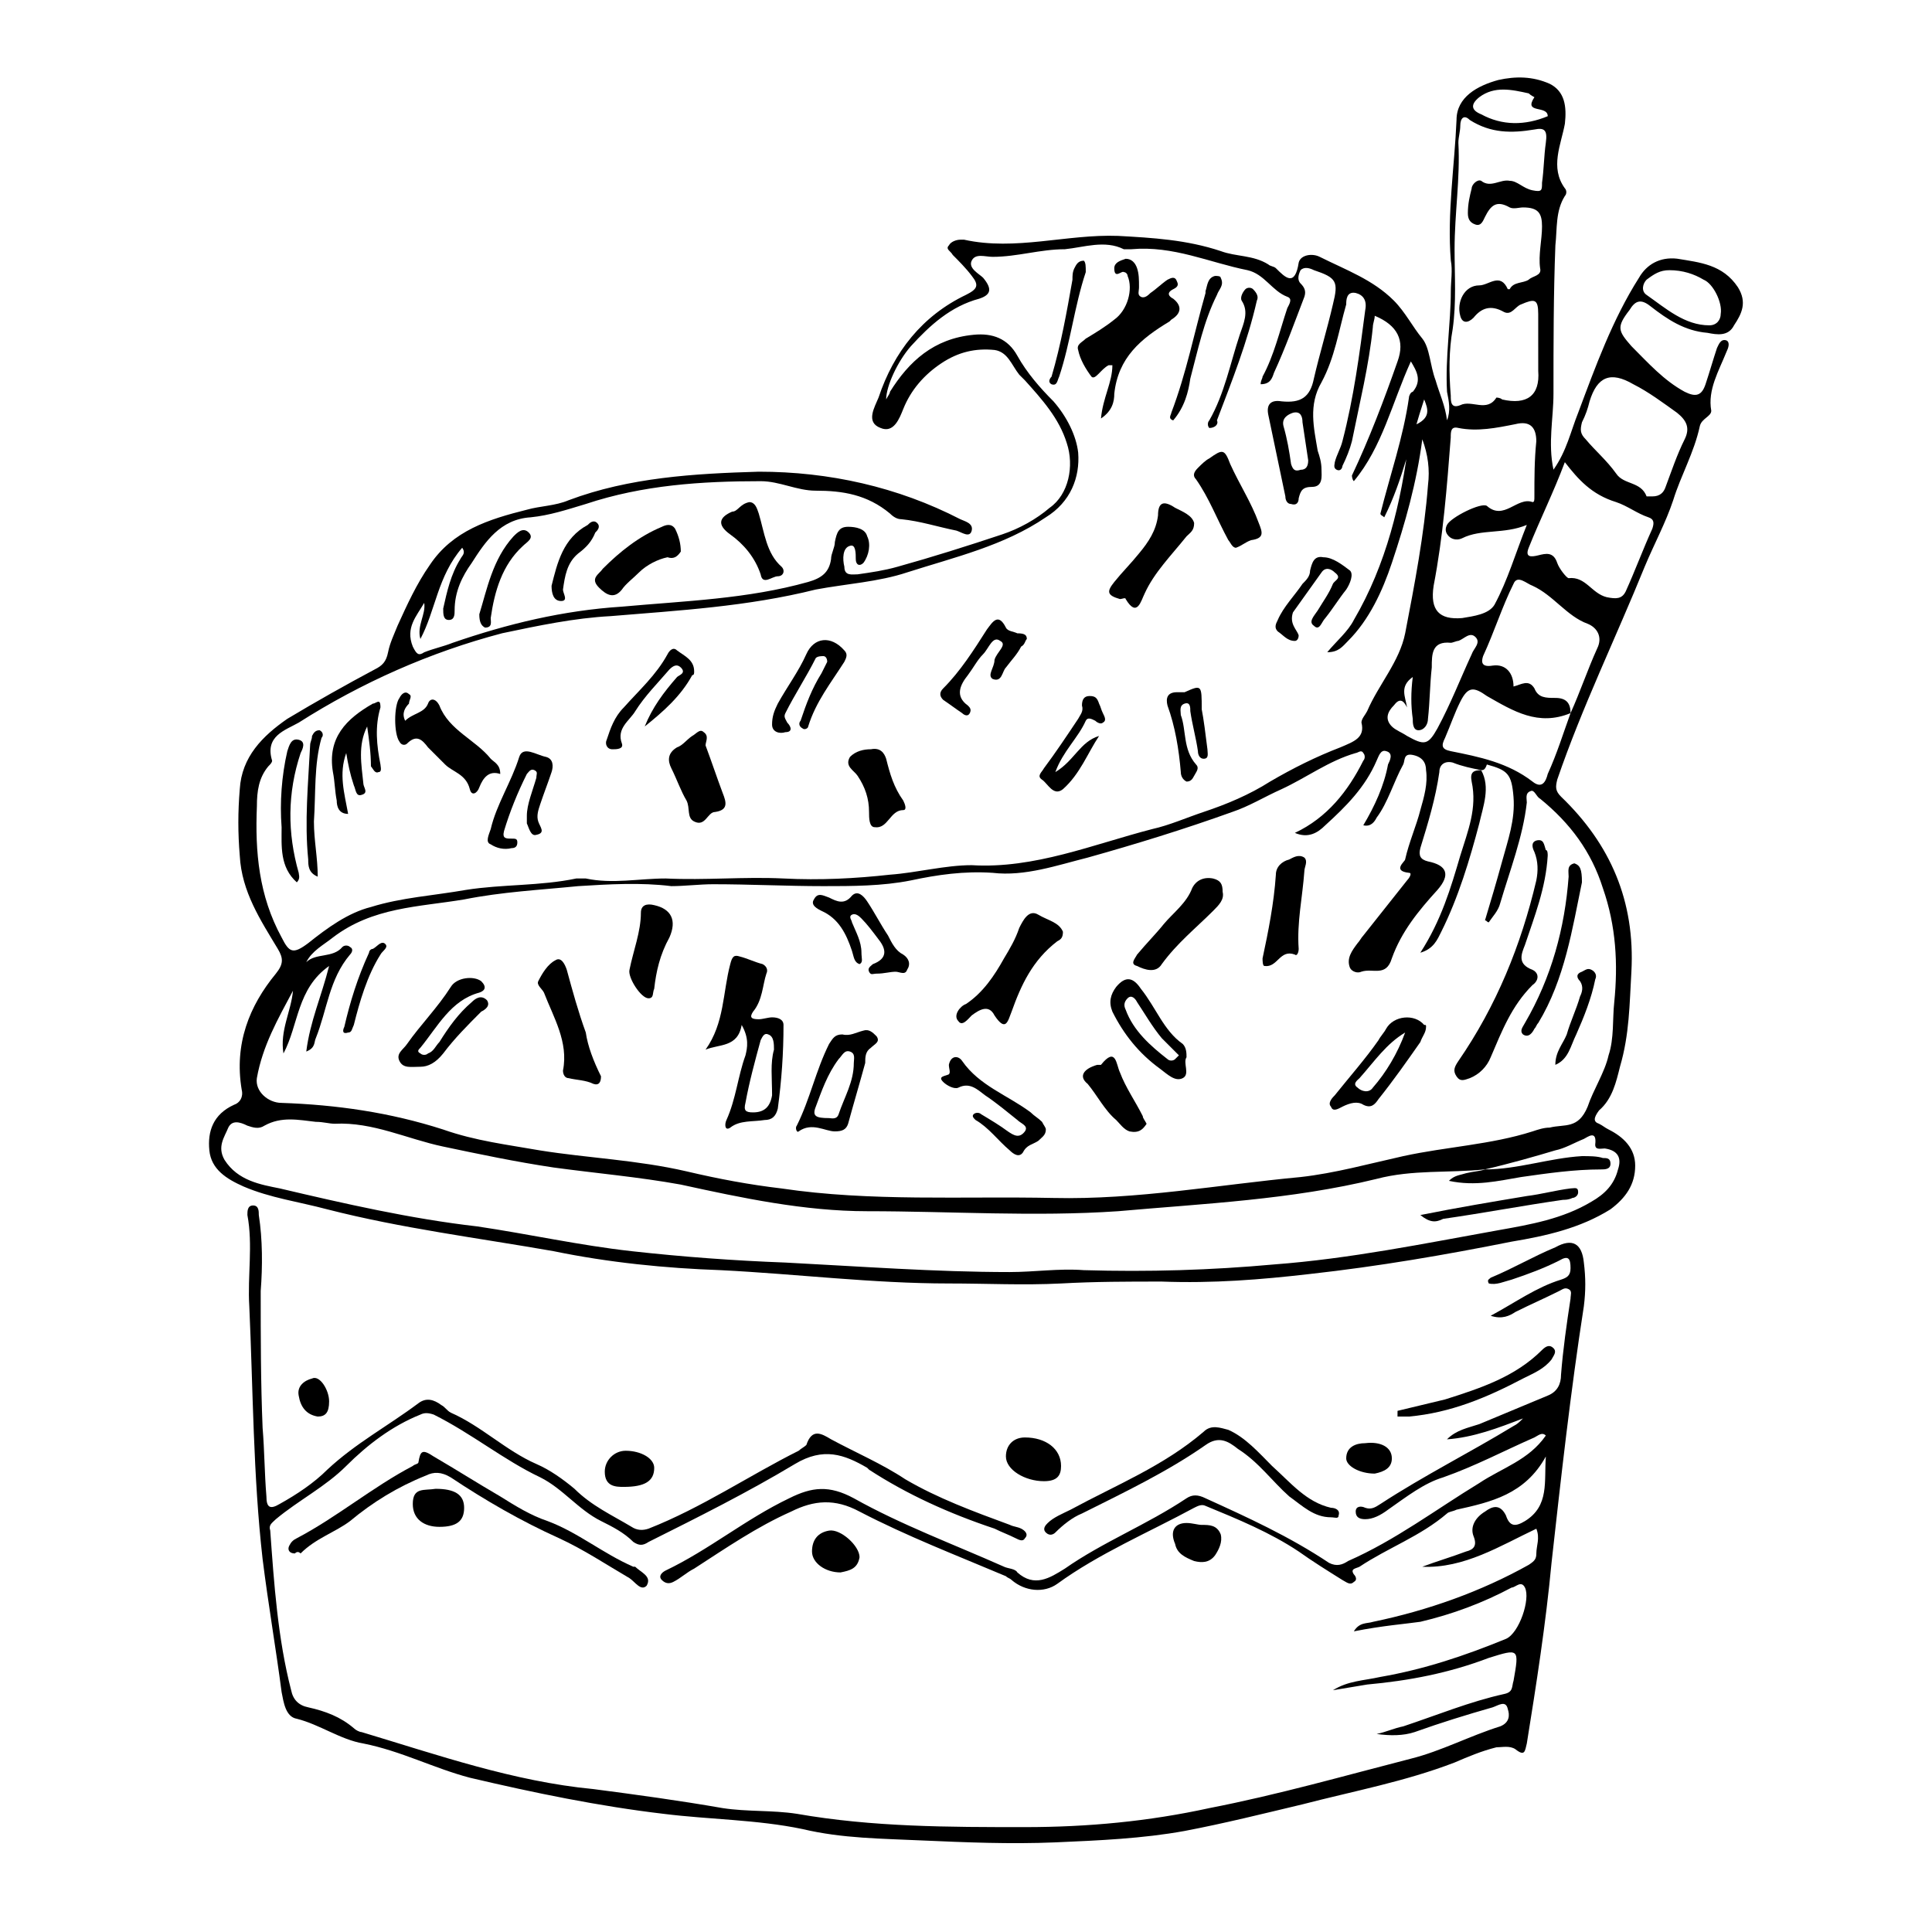 <?xml version="1.0" encoding="UTF-8"?>
<!-- Uploaded to: ICON Repo, www.iconrepo.com, Generator: ICON Repo Mixer Tools -->
<svg fill="#000000" width="800px" height="800px" version="1.1" viewBox="144 144 512 512" xmlns="http://www.w3.org/2000/svg">
 <g>
  <path d="m255.41 313.34c-1.008-3.527 1.512-6.551 1.008-9.574-2.016 3.527-5.039 6.551-3.023 11.586 1.008 2.016 1.512 2.519 3.023 1.512 2.519-1.008 5.039-1.512 7.559-2.519 14.609-5.039 29.223-8.566 44.84-9.574 16.625-1.512 33.25-2.016 49.375-6.551 3.527-1.008 5.543-2.519 6.047-6.047 0-1.512 1.008-3.023 1.008-4.535 0.504-2.519 1.008-4.031 3.527-4.031 2.016 0 4.535 0.504 5.039 2.519 1.008 2.016 0.504 5.039-1.008 7.055-1.008 1.008-2.016 0.504-2.016-1.008s0-4.031-1.512-3.527c-2.016 0.504-2.016 3.527-1.512 5.543 0 2.519 2.016 2.016 3.527 2.016 3.527-0.504 7.055-1.008 10.578-2.016 9.07-2.519 18.641-5.543 27.711-8.566 4.535-1.512 9.07-4.031 12.594-7.055 5.039-3.527 6.551-11.082 4.535-17.129-2.016-6.551-6.551-11.586-11.082-16.625-0.504-0.504-1.008-1.008-1.512-1.512-2.016-2.519-3.023-6.047-6.551-6.551-5.039-0.504-9.574 0.504-14.105 3.527-4.535 3.023-8.062 7.055-10.078 12.09-1.008 2.519-2.519 6.551-6.047 5.039-4.031-1.512-1.512-5.543-0.504-8.062 4.031-12.09 11.586-21.664 23.176-27.207 3.023-1.512 3.527-2.519 1.512-5.039-1.512-2.016-3.527-4.031-5.039-5.543-0.504-1.008-2.016-1.512-1.008-2.519 0.504-1.008 2.016-1.512 3.023-1.512h1.008c13.602 3.023 27.207-1.512 40.809-1.008 9.07 0.504 18.137 1.008 27.207 4.031 4.031 1.512 8.566 1.008 12.594 3.527 0.504 0.504 1.512 0.504 2.016 1.008 2.519 2.519 5.039 5.039 6.047-1.512 0.504-2.016 3.527-2.519 5.543-1.512 7.055 3.527 14.105 6.047 19.648 11.586 3.023 3.023 5.039 7.055 7.559 10.078 2.016 2.519 2.016 7.055 3.527 11.082 1.008 3.527 2.519 6.551 3.023 10.578 1.008-2.519 0.504-5.039 0-7.559-0.504-9.07 1.008-18.137 1.008-26.703 0-2.519 0.504-5.543 0-8.062-1.008-12.594 1.008-25.191 1.512-37.281 0-6.047 5.543-9.07 11.082-10.578 4.535-1.008 9.07-1.008 13.602 1.008 4.031 2.016 4.535 6.047 4.031 10.578-1.008 5.543-4.031 11.586 0 17.129 0.504 0.504 0.504 1.512 0 2.016-2.519 4.031-2.016 8.566-2.519 13.098-0.504 13.098-0.504 26.199-0.504 39.297 0 6.551-1.512 13.098 0 20.152 3.527-5.039 4.535-10.078 6.551-15.113 4.535-12.09 9.07-24.688 16.121-35.77 2.016-3.527 5.543-5.543 10.078-5.039 6.047 1.008 12.09 1.512 16.121 7.559 2.519 4.031 1.008 7.055-1.008 10.078-1.512 3.023-4.535 2.519-7.055 2.016-6.047-0.504-10.578-3.527-15.113-7.055-2.519-2.016-4.031-1.512-5.543 1.008-3.527 4.535-3.023 5.543 0.504 9.574 4.535 4.535 8.566 9.07 14.105 12.09 3.023 1.512 4.535 1.008 5.543-2.016 1.008-3.023 2.016-6.551 3.023-9.574 0.504-1.008 1.008-2.519 2.519-2.016 1.008 0.504 0.504 2.016 0 3.023-2.016 5.039-5.039 10.078-4.031 15.617 0 1.512-2.519 2.016-3.023 4.031-1.512 7.055-5.039 13.098-7.055 19.648-2.016 6.047-5.039 11.586-7.559 17.633-7.559 18.641-16.625 37.281-23.176 56.426-0.504 2.016-0.504 3.023 1.008 4.535 13.098 12.594 19.648 27.711 18.641 46.352-0.504 8.566-0.504 16.625-3.023 25.191-1.008 4.031-2.016 8.566-5.543 11.586-1.516 2.039-1.516 3.047-0.004 3.551 1.008 0.504 1.512 1.008 2.519 1.512 4.031 2.016 7.055 5.039 7.055 9.574 0 5.039-2.519 8.566-6.551 11.586-8.062 5.039-17.129 7.055-26.199 8.566-17.633 3.527-35.266 6.551-53.402 8.566-13.098 1.512-25.695 2.519-39.297 2.016-9.07 0-17.633 0-26.703 0.504-10.078 0.504-19.648 0-29.727 0-20.152 0-40.305-2.519-60.457-3.527-14.609-0.504-29.727-2.016-44.336-5.039-20.152-3.527-40.305-6.047-59.953-11.082-7.559-2.016-15.113-3.023-22.168-6.047-4.535-2.016-8.566-4.535-9.07-9.574-0.504-5.039 1.008-9.574 6.551-12.09 1.512-0.504 2.519-2.016 2.016-4.031-2.016-12.09 2.016-22.168 9.07-30.73 2.016-2.519 2.016-4.031 0.504-6.551-4.535-7.559-9.574-15.113-10.078-24.688-0.504-6.047-0.504-11.586 0-17.633 0.504-8.566 6.047-14.105 12.594-18.641 7.559-4.535 15.617-9.07 23.176-13.098 2.016-1.008 3.023-2.016 3.527-4.535 0.504-2.519 1.512-4.535 2.519-7.055 2.519-5.543 5.039-11.082 8.566-16.121 6.047-9.07 15.617-12.09 25.695-14.609 3.527-1.008 7.559-1.008 11.082-2.519 16.121-6.047 33.25-7.055 50.383-7.559 18.641 0 36.777 4.031 53.402 12.594 1.008 0.504 3.527 1.008 3.023 3.023-0.504 2.016-2.519 0.504-4.031 0-5.039-1.008-9.574-2.519-14.609-3.023-1.008 0-2.016-0.504-3.023-1.512-6.047-5.039-12.594-6.047-19.648-6.047-5.039 0-9.574-2.519-14.609-2.519-15.617 0-31.234 1.008-46.352 6.047-5.039 1.512-9.574 3.023-14.609 3.527-8.062 0.504-12.09 6.551-15.617 12.09-2.519 3.527-4.535 7.559-4.535 12.594 0 1.008 0 2.519-1.512 2.519-1.512 0-1.512-1.512-1.512-3.023 1.008-4.535 2.016-9.07 4.535-13.098 0.504-1.008 1.512-1.512 0.504-3.023-6.547 7.559-7.051 16.625-11.082 24.184zm304.8 19.648c2.519-5.543 4.535-11.586 7.055-17.129 1.512-3.023 0-5.543-2.519-6.551-5.543-2.016-9.07-7.559-14.609-10.078-1.512-0.504-4.031-3.023-5.039-0.504-3.023 6.047-5.039 12.594-8.062 19.145-0.504 1.512-0.504 3.023 2.519 2.519 3.527-0.504 5.543 2.016 5.543 5.543 2.016-0.504 4.031-2.016 5.543 0.504 1.008 2.519 3.023 2.519 5.543 2.519 3.019 0 4.027 1.512 4.027 4.031-8.566 3.527-15.113-0.504-22.168-4.535-3.527-2.519-5.039-2.519-7.055 1.512-1.512 3.023-2.519 6.047-4.031 9.574-1.008 2.016-1.008 3.023 1.512 3.527 7.559 1.512 15.113 3.023 21.664 8.062 2.519 2.016 3.527 0 4.031-2.016 2.519-5.547 4.031-10.582 6.047-16.125zm-22.672 120.91c-9.574 1.008-19.145 0-28.719 2.519-22.672 5.543-45.848 6.551-68.52 8.566-22.168 1.512-44.336 0-66.504 0-16.625 0-33.25-3.527-49.375-7.055-11.082-2.016-22.672-3.023-33.754-4.535-10.078-1.512-19.648-3.527-29.223-5.543-9.574-2.016-18.641-6.551-28.719-6.047-1.512 0-3.023-0.504-5.039-0.504-4.535-0.504-9.07-1.512-13.602 1.008-1.512 1.008-3.023 0.504-4.535 0-2.016-1.008-4.031-1.512-5.039 0.504-1.008 2.519-3.023 5.039-1.008 8.566 3.527 5.543 9.574 6.551 14.609 7.559 17.129 4.031 34.762 8.062 52.395 10.078 13.602 2.016 27.207 5.039 40.809 6.551 13.602 1.512 27.207 2.519 40.809 3.023 19.648 1.008 39.801 2.519 59.449 2.519 6.551 0 13.098-1.008 19.648-0.504 17.129 0.504 33.754 0 50.383-1.512 20.152-1.512 39.801-5.543 59.449-9.07 8.566-1.512 17.129-3.023 24.688-7.559 3.527-2.016 6.047-4.535 7.055-8.566 1.008-3.023 0-5.039-3.527-5.543-1.008 0-2.519 0.504-2.519-1.008 0.504-4.031-2.016-2.016-3.023-1.512-2.519 1.008-5.039 2.519-7.559 3.023-5.027 1.512-12.078 3.527-18.629 5.039zm-1.008-105.8c-2.519-0.504-5.039-1.008-7.559-2.016-2.016-0.504-3.527 0.504-3.527 2.519-1.008 7.055-3.023 13.602-5.039 20.152-0.504 2.016 0 3.023 2.016 3.527 5.039 1.008 6.047 3.527 2.519 7.559-5.039 5.543-9.574 11.082-12.09 18.137-1.512 5.039-5.039 2.519-8.062 3.527-1.008 0.504-2.519 0-3.023-1.008-1.008-2.519 0.504-4.535 2.016-6.551 0.504-0.504 1.008-1.512 1.512-2.016 4.031-5.039 7.559-9.574 11.586-14.609 0.504-0.504 1.512-2.016 0.504-2.016-4.535-0.504-1.008-3.023-1.008-3.527 1.008-4.535 3.023-9.07 4.031-13.098 1.008-3.527 2.016-7.055 1.512-10.578 0-2.016-1.008-3.527-3.527-4.031s-2.016 1.512-2.519 2.519c-2.519 4.535-4.031 10.078-7.055 14.105-0.504 1.008-1.512 2.519-3.527 2.016 3.023-5.039 5.543-10.578 6.551-16.121 0.504-1.008 1.512-3.023-0.504-3.527-1.512-0.504-2.016 1.512-2.519 2.519-3.023 7.055-8.062 12.09-13.602 17.129-2.016 2.016-4.535 3.527-8.062 2.016 8.566-4.031 14.105-11.082 18.137-19.145 0.504-0.504 0.504-1.512 0-2.016-0.504-1.008-1.512 0-2.016 0-7.055 2.016-13.098 6.551-19.648 9.574-4.535 2.016-8.566 4.535-13.098 6.047-12.594 4.535-25.695 8.566-38.289 12.09-8.062 2.016-16.625 5.039-25.191 4.031-7.559-0.504-14.609 0.504-21.664 2.016-7.559 1.512-15.617 1.512-23.176 1.512-9.574 0-19.648-0.504-29.223-0.504-3.527 0-7.559 0.504-11.082 0.504-8.062-1.008-16.625-0.504-24.688 0-10.078 1.008-20.152 1.512-30.23 3.527-12.09 2.016-24.184 2.016-34.762 10.078-2.519 2.016-5.543 3.527-7.055 6.551 2.519-2.519 7.055-1.008 9.574-4.031 0.504-0.504 1.512-0.504 2.016 0 1.008 0.504 0.504 1.512 0 2.016-5.543 6.551-6.047 14.609-9.07 22.168-0.504 1.008 0 2.519-2.519 3.527 1.008-8.062 4.031-14.609 6.047-22.672-8.566 6.047-8.062 15.617-12.09 23.176-1.008-6.047 2.016-11.082 2.519-16.625-4.031 7.559-8.062 14.609-9.574 23.176-0.504 3.527 3.023 6.551 6.551 6.551 14.609 0.504 28.719 2.519 42.824 7.055 8.566 3.023 17.129 4.031 25.695 5.543 12.594 2.016 25.695 2.519 38.793 5.543 8.566 2.016 16.625 3.527 25.191 4.535 23.68 3.527 47.863 2.016 72.043 2.519 22.168 0.504 43.832-3.527 65.496-5.543 9.07-1.008 18.137-3.527 27.207-5.543 11.586-2.519 23.176-3.023 34.258-6.551 1.512-0.504 3.023-1.008 4.535-1.008 4.031-1.008 7.559 0.504 10.078-5.543 1.512-4.535 4.535-9.07 5.543-13.602 1.512-4.535 1.008-9.574 1.512-14.105 1.008-10.078 0.504-20.152-3.023-30.23-3.023-9.574-8.566-17.129-16.625-23.68-1.008-0.504-1.512-2.519-2.519-2.016-1.512 0.504-1.008 2.016-1.008 3.023-1.008 9.07-4.535 18.137-7.055 26.703-0.504 2.016-2.016 3.527-3.023 5.039-0.504 0-0.504-0.504-1.008-0.504 1.512-5.039 3.023-10.078 4.535-15.617 1.512-5.543 3.527-11.082 3.023-17.129s-1.512-7.055-7.055-8.566c-0.5 1.496-1.004 1.496-1.508 1.496zm-15.113-98.242c-3.527 10.578-5.543 21.16-10.578 31.234-0.504-0.504-1.008-0.504-1.008-1.008 2.519-10.078 6.047-20.152 7.559-30.73 0-0.504 0.504-1.512 1.008-1.512 2.519-3.023 1.008-5.543-0.504-8.062-5.039 11.082-7.559 22.672-15.113 31.738-0.504-0.504-0.504-1.512-0.504-1.512 4.535-9.574 8.566-20.152 12.09-30.23 2.016-5.543 0-9.574-6.047-12.09 0 1.008-0.504 2.016-0.504 3.023-1.008 10.078-3.527 20.152-5.543 30.23-0.504 2.016-1.512 4.535-2.519 6.551 0 0.504-0.504 1.512-1.512 1.008-1.008-0.504-0.504-1.512-0.504-2.016 0.504-2.016 1.512-3.527 2.016-5.543 3.023-11.586 4.535-23.176 6.047-34.762 0.504-2.519-0.504-4.031-2.519-4.535-2.519-0.504-2.519 2.016-2.519 3.023-2.016 7.055-3.023 14.105-6.551 20.656-3.527 6.047-2.016 12.09-1.008 18.137 0.504 1.512 1.008 3.023 1.008 5.039 0 1.512 0.504 4.535-2.519 4.535-2.519 0-3.023 1.008-3.527 3.023 0 1.008-0.504 2.016-2.016 1.512-1.008 0-1.512-1.008-1.512-2.016-1.512-7.055-3.023-14.609-4.535-21.664-0.504-2.519 0.504-4.031 3.527-3.527 5.039 0.504 7.559-1.008 8.566-6.047 1.512-6.551 3.527-13.098 5.039-19.648 1.512-6.047 1.008-7.055-5.039-9.07-1.008-0.504-2.519-1.008-3.527 0-0.504 1.008-1.008 2.519 0 3.527 1.008 1.008 1.512 2.016 1.008 3.527-2.519 6.551-5.039 13.602-8.062 20.152-0.504 1.512-1.008 3.023-3.527 3.023 0-1.008 0.504-1.512 0.504-2.016 3.023-5.543 4.535-12.09 6.551-18.137 0.504-1.008 1.512-2.519 0-3.023-4.031-1.512-6.047-6.047-10.578-7.055-10.078-2.016-19.648-6.551-30.73-5.543h-2.016c-5.039-2.519-10.578-0.504-15.617 0-6.551 0-12.594 2.016-19.145 2.016-2.016 0-4.535-1.008-5.543 1.008-1.008 2.016 2.016 3.527 3.023 4.535 2.519 3.023 2.016 4.535-1.008 5.543-7.559 2.016-13.098 7.055-18.137 12.594-3.527 4.031-6.551 10.578-6.551 14.105 0.504-1.008 1.008-1.512 1.008-2.016 5.039-8.062 11.586-14.105 22.168-15.113 5.039-0.504 9.07 1.008 11.586 5.543 2.519 4.535 6.047 8.566 9.574 12.09 3.527 4.031 6.047 9.07 6.551 13.602 0.504 6.551-2.016 13.098-8.566 17.129-11.082 7.559-24.184 10.578-36.777 14.609-7.559 2.519-16.121 3.023-24.184 4.535-18.137 4.535-36.273 5.543-54.41 7.055-9.574 0.504-19.145 2.519-28.719 4.535-19.145 5.039-37.281 13.098-53.906 23.68-3.527 2.016-9.07 3.527-7.055 10.078 0 0.504-0.504 1.008-1.008 1.512-2.519 3.023-3.023 6.551-3.023 10.578-0.504 12.09 0.504 23.68 6.551 34.762 2.016 4.031 3.023 4.535 7.055 1.512 5.039-4.031 10.578-8.062 16.625-9.574 8.062-2.519 16.625-3.023 25.191-4.535 9.574-1.512 19.648-1.008 29.223-3.023h2.519c7.055 1.512 14.105 0 21.16 0 10.578 0.504 20.656-0.504 31.234 0 9.574 0.504 19.145 0 28.215-1.008 7.055-0.504 14.609-2.519 21.664-2.519 16.625 1.008 32.242-5.543 47.863-9.574 4.535-1.008 9.07-3.023 13.602-4.535 6.047-2.016 12.09-4.535 17.633-8.062 6.047-3.527 12.09-6.551 18.641-9.07 3.527-1.512 6.551-2.519 5.543-6.551 0-1.008 1.008-2.016 1.512-3.023 3.023-7.055 8.566-13.098 10.078-20.656 2.519-13.098 5.039-26.199 6.047-39.297 0.504-4.031 0-8.062-1.512-12.09-1.512 11.586-4.535 22.168-8.062 32.746-2.519 7.559-6.047 15.113-11.586 20.656-1.512 1.512-2.519 3.023-5.543 3.023 2.519-3.023 5.543-5.543 7.055-8.566 8.566-14.609 12.594-31.234 14.609-47.863 0-1.008-0.504-2.519 1.008-3.527 5.031-1.996 4.023-4.516 3.016-7.035zm30.227-14.609v-8.062c0-4.031-1.008-4.031-4.535-2.519-1.512 0.504-2.519 3.023-4.535 2.016-3.527-2.016-6.047-1.008-8.062 1.512-1.512 1.512-3.023 1.512-3.527-0.504-1.008-3.527 1.008-8.062 5.039-8.062 2.519 0 5.543-3.527 7.559 1.008h0.504c1.008-2.016 3.527-1.512 5.039-2.519 1.008-1.008 3.527-1.008 3.023-3.023-0.504-3.527 0.504-7.559 0.504-11.082 0-3.527-1.008-5.039-5.039-5.039-1.008 0-2.519 0.504-3.527 0-3.527-2.016-5.039-0.504-6.551 2.519-0.504 1.008-1.008 2.519-2.519 2.016-1.512-0.504-2.016-1.512-2.016-3.023 0-2.519 0.504-4.535 1.008-6.551 0-1.008 1.512-2.519 2.519-2.016 2.519 2.016 5.039-0.504 7.559 0 2.016 0 3.527 2.016 6.047 2.519 2.519 0.504 2.519 0 2.519-2.016 0.504-3.527 0.504-7.055 1.008-10.578 0.504-3.523-0.504-4.027-3.023-3.523-6.047 1.008-11.586 1.008-17.129-2.519-1.512-1.512-2.519-0.504-2.519 1.512 0 1.512-0.504 3.023-0.504 4.535 0.504 9.574-1.008 18.641-1.008 28.215 0 7.055 0.504 14.105-0.504 21.16-1.008 5.543-1.008 11.586-0.504 17.633 0 1.512 0 3.527 2.519 2.519 3.023-1.512 7.055 2.016 9.574-2.016 0 0 1.008 0 1.512 0.504 6.551 1.512 10.078-1.008 9.574-7.559-0.004-3.023-0.004-5.039-0.004-7.055zm-3.023 47.859c-6.047 2.519-12.09 1.008-17.129 3.527-1.008 0.504-2.519 0.504-3.527-0.504-1.008-1.008-1.008-2.016-0.504-3.023 1.008-2.016 9.07-6.047 10.578-5.039 4.535 4.031 8.062-2.519 12.09-1.008 0.504 0 0.504-0.504 0.504-1.512 0-5.039 0-9.574 0.504-14.609 0-3.527-1.512-5.543-5.543-4.535-5.039 1.008-10.078 2.016-15.113 1.008-2.016-0.504-2.016 1.008-2.016 2.519-1.008 13.098-2.016 26.199-4.535 39.297-1.008 6.551 1.512 9.07 7.559 8.566 3.023-0.504 7.055-1.008 8.566-3.527 3.531-6.547 5.543-13.602 8.566-21.16zm10.078-16.625c-3.023 8.062-6.551 15.113-9.574 22.672-1.008 2.519 0.504 2.519 2.519 2.016 2.016-0.504 4.031-1.008 5.039 2.016 0.504 1.512 2.519 4.031 3.023 4.031 4.535-0.504 6.047 4.031 10.078 5.039 2.519 0.504 4.031 0.504 5.039-1.512 2.519-5.543 4.535-11.082 7.055-16.625 0.504-1.512 0.504-2.519-1.008-3.023-3.023-1.008-5.543-3.023-8.566-4.031-6.555-2.016-10.078-6.047-13.605-10.582zm23.176 9.07c2.016 0 3.023-1.008 3.527-2.519 1.512-4.031 3.023-8.566 5.039-12.594 1.512-3.023 0.504-5.039-2.016-7.055-3.527-2.519-7.559-5.543-11.586-7.559-6.047-3.527-9.574-2.016-11.586 4.535-0.504 2.016-1.008 3.527-2.016 5.543-0.504 2.016-0.504 3.023 1.008 4.535 2.519 3.023 5.543 5.543 8.062 9.07 2.016 3.023 6.551 2.016 8.062 6.047-0.512-0.004 0.496-0.004 1.504-0.004zm-63.48 47.859c-3.527 2.519-2.016 5.039-1.512 8.062-1.008-2.016-2.016-2.519-3.527-0.504-1.512 1.512-2.519 3.527-0.504 5.543 1.008 1.008 2.519 1.512 4.031 2.519 4.535 2.519 5.543 2.519 8.062-2.016 3.527-6.551 6.047-13.098 9.07-19.648 0.504-1.512 2.519-3.023 1.008-4.535-1.512-1.512-3.023 0.504-4.535 1.008-0.504 0-1.512 0.504-2.016 0.504-5.039-0.504-5.039 3.023-5.039 6.551-0.504 4.535-0.504 9.07-1.008 13.602 0 1.512-1.008 3.023-2.519 3.023s-1.512-2.016-1.512-3.023c-0.504-3.527-0.504-7.055 0-11.086zm68.012-107.81c-2.519 0-4.031 1.008-6.047 2.519-1.008 1.008-1.512 3.023 0 4.031 5.039 3.527 10.078 8.062 16.625 8.062 2.016 0 3.023-1.512 3.023-3.023 0.504-3.023-2.016-8.062-4.535-9.07-2.516-1.512-5.539-2.519-9.066-2.519zm-32.242-40.809c0-3.023-6.551-0.504-3.527-5.039 0 0-1.008-0.504-1.512-1.008-4.535-1.008-9.07-2.016-13.098 1.008-2.519 2.016-2.016 3.527 0.504 4.535 5.543 3.023 11.586 3.023 17.633 0.504zm-63.48 91.188c-0.504-3.527-1.008-6.551-1.512-10.078 0-1.512-0.504-3.023-2.519-2.519-1.512 0.504-3.023 1.512-2.519 3.527 1.008 3.527 1.512 6.551 2.016 10.078 0.504 1.512 1.008 2.016 2.519 1.512 1.512 0 2.016-1.008 2.016-2.519z"/>
  <path d="m502.78 576.33c1.512-2.519 3.527-2.016 5.039-2.519 14.609-3.023 28.719-8.062 41.312-15.113 1.512-1.008 2.016-1.512 2.016-3.023 0-2.016 1.008-4.031 0-6.551-9.574 4.535-19.145 10.578-30.23 10.078 4.031-1.512 7.559-2.519 11.586-4.031 2.016-0.504 3.023-1.512 2.016-4.031s0.504-5.039 3.023-6.551c2.016-1.512 4.031-2.016 5.543 1.008 1.008 3.023 2.519 3.023 5.039 1.512 6.551-4.031 5.039-10.578 5.543-17.129-5.543 10.078-14.609 12.09-23.68 14.105-1.008 0.504-2.016 0.504-2.519 1.008-7.055 6.047-15.617 9.07-23.176 14.105-1.008 0.504-2.519 0.504-1.512 2.016 0.504 0.504 1.008 1.512 0 2.016-1.008 1.008-2.016 0-3.023-0.504-4.031-2.519-8.062-5.039-11.586-7.559-7.559-5.039-16.121-8.566-24.688-12.09-1.008-0.504-2.016 0-3.023 0.504-12.09 6.551-25.191 12.09-36.273 20.152-3.527 2.519-8.566 2.016-12.09-1.008-0.504-0.504-1.008-0.504-1.512-1.008-13.098-5.543-26.199-10.578-38.793-17.129-6.551-3.527-12.09-3.023-18.137 0-9.07 4.031-17.129 9.574-25.695 15.113-2.016 1.008-3.527 2.519-5.543 3.527-1.008 0.504-2.016 0.504-3.023-0.504-1.008-1.008 0-2.016 1.008-2.519 11.586-5.543 21.16-13.602 32.746-19.145 6.047-3.023 10.578-3.527 17.129 0 12.594 7.055 26.199 12.09 39.801 18.137 1.008 0.504 3.023 0.504 3.527 1.512 4.535 4.031 8.566 1.512 12.594-1.008 10.078-7.055 21.664-11.586 32.242-18.641 1.512-1.008 3.023-1.008 5.039 0 11.082 5.039 22.168 10.078 32.746 17.129 2.016 1.008 3.527 0.504 5.039-0.504 12.594-5.543 23.176-13.602 34.762-20.656 6.047-4.031 13.098-6.047 17.633-12.594-1.008-1.008-2.016 0-3.023 0.504-8.062 3.527-15.617 7.559-24.184 10.578-5.039 1.512-9.574 5.039-14.609 8.566-2.016 1.512-4.031 2.519-6.047 2.519-1.512 0-2.519-0.504-2.519-2.016 0-1.512 1.512-1.512 2.519-1.008 1.512 0.504 2.519 0 4.031-1.008 11.586-7.559 23.68-13.602 35.266-20.656 1.008-0.504 1.512-1.008 2.519-2.016-6.551 2.519-13.098 5.039-20.152 5.543 2.519-2.519 5.543-3.023 8.566-4.031 6.047-2.519 12.09-5.039 18.137-7.559 2.519-1.008 3.527-3.023 3.527-5.543 0.504-6.551 1.512-13.602 2.519-20.152 0-1.008 0.504-2.016-0.504-2.519s-1.512 0-2.519 0.504c-4.031 2.016-7.559 3.527-11.586 5.543-1.512 1.008-3.527 2.016-6.551 1.008 6.551-3.527 12.09-7.559 18.641-9.574 1.512-0.504 2.519-1.008 2.519-3.023 0-2.519-0.504-3.527-3.023-2.016-4.031 2.016-8.062 3.527-12.594 5.039-2.016 0.504-4.031 1.512-6.047 1.008-0.504-1.008 0-1.008 0.504-1.512 6.047-2.519 11.082-5.543 17.129-8.062 4.535-2.519 7.055-1.008 7.559 4.031 0.504 4.031 0.504 7.559 0 11.586-3.527 22.672-6.047 45.344-8.566 68.016-1.512 16.121-4.031 32.242-6.551 47.863-0.504 2.016-0.504 3.527-3.023 1.512-1.512-1.008-3.527-0.504-5.039-0.504-4.031 1.008-7.559 2.519-11.082 4.031-13.098 5.039-26.703 7.559-40.305 11.082-10.578 2.519-20.656 5.039-31.234 7.055-11.082 2.016-22.672 2.519-34.258 3.023-12.09 0.504-23.68 0-35.266-0.504-10.578-0.504-21.16-0.504-31.738-3.023-12.09-2.519-24.688-2.519-36.777-4.031-17.129-2.016-34.258-5.543-51.387-9.574-9.574-2.519-18.137-7.055-28.215-9.07-6.047-1.008-11.586-5.039-17.633-6.551-3.023-0.504-3.527-4.535-4.031-7.055-1.512-11.586-3.527-23.176-5.039-35.266-2.519-22.168-2.519-44.84-3.527-67.008-0.504-8.062 1.008-16.121-0.504-24.184 0-1.008 0-2.519 1.512-2.519 1.512 0 1.512 1.512 1.512 2.519 1.008 6.551 1.008 13.602 0.504 20.152 0 12.09 0 24.184 0.504 36.273 0.504 6.047 0.504 12.09 1.008 18.137 0 3.023 1.008 3.527 3.527 2.016 4.535-2.519 9.07-5.543 12.594-9.07 7.559-7.055 16.121-11.586 24.184-17.633 2.016-1.512 4.031-1.008 6.047 0.504 1.008 0.504 1.512 1.512 2.519 2.016 8.062 3.527 14.609 10.078 22.672 13.602 3.527 1.512 7.055 4.031 10.078 6.551 4.535 4.535 10.078 7.055 15.113 10.078 1.512 1.008 3.023 1.008 4.535 0.504 14.105-5.543 26.703-14.105 39.801-20.656 0.504-0.504 1.512-1.008 2.016-1.512 1.512-4.535 4.031-3.023 6.551-1.512 6.551 3.527 13.602 6.551 19.648 10.578 8.566 5.039 18.137 8.566 27.711 12.09 1.008 0.504 2.016 0.504 3.023 1.008 1.008 0.504 2.016 1.512 1.008 2.519-0.504 1.008-1.512 0.504-2.519 0-2.016-1.008-3.527-1.512-5.543-2.519-12.09-4.031-23.176-9.07-33.25-15.617 0 0-0.504-0.504-0.504-0.504-6.047-3.527-11.586-5.543-19.145-1.008-12.594 7.559-25.695 14.105-38.793 20.656-1.512 1.008-2.519 1.008-4.031 0-2.519-2.519-5.543-4.031-8.566-5.543-6.047-3.023-10.078-8.566-16.121-11.586-9.574-4.535-18.137-11.586-28.215-16.625-1.512-0.504-2.519-0.504-3.527 0-7.559 3.023-14.105 8.062-19.648 13.602-5.543 5.543-12.594 9.07-18.641 14.105-1.008 1.008-2.016 1.512-1.512 3.023 1.008 14.105 2.016 28.719 5.543 42.32 0.504 2.519 2.016 4.031 4.535 4.535 4.535 1.008 8.566 2.519 12.09 5.543 0.504 0.504 1.512 1.008 2.016 1.008 20.152 6.047 40.305 13.098 61.465 15.113 11.586 1.512 22.672 3.023 34.258 5.039 6.551 1.008 13.098 0.504 19.648 1.512 20.152 3.527 40.305 3.527 60.457 3.527 16.625 0 32.746-1.512 48.871-5.039 18.137-3.527 35.77-8.566 53.402-13.098 8.062-2.016 15.617-6.047 23.68-8.566 2.519-1.008 2.519-3.023 2.016-4.535-0.504-2.519-2.519-1.008-4.031-0.504-7.055 2.016-13.602 4.031-20.656 6.551-3.023 1.008-6.551 1.008-10.078 0.504 2.519-0.504 4.535-1.512 7.055-2.016 9.07-3.023 17.633-6.551 26.703-8.566 2.519-0.504 2.016-2.016 2.519-3.527 1.512-8.566 1.512-8.566-6.551-6.047-10.578 4.031-21.16 6.047-32.242 7.055-3.023 0.504-6.047 1.008-9.07 1.512 4.031-2.519 8.062-2.519 12.594-3.527 11.586-2.016 22.168-5.543 33.25-10.078 3.527-1.512 6.551-10.578 5.039-13.602-1.008-2.016-2.519 0-3.527 0-7.559 4.031-15.617 7.055-24.184 9.07-3.527 0.52-10.078 1.023-17.633 2.535z"/>
  <path d="m222.15 555.68c-1.512 0-2.016-1.008-1.512-2.016 0.504-1.008 1.008-1.512 2.016-2.016 10.578-5.543 20.152-13.602 30.73-19.145 0.504-0.504 1.512-0.504 1.512-1.008 0.504-3.023 1.008-3.527 4.031-1.512 6.047 3.527 11.586 7.055 17.633 10.578 4.031 2.519 8.062 5.039 12.594 6.551 8.062 3.023 14.609 8.566 22.672 12.09h0.504c1.512 1.512 4.535 2.519 3.023 5.039-1.512 1.512-3.023-1.008-4.535-2.016-6.047-3.527-12.09-7.559-18.641-10.578-10.078-4.535-19.648-10.078-28.719-16.121-2.519-1.512-4.535-1.512-6.551-0.504-7.559 3.023-14.105 7.055-20.152 12.09-4.031 3.023-9.07 4.535-13.098 8.566-0.5-0.504-1.004-0.504-1.508 0z"/>
  <path d="m496.73 546.1c-4.535 0-7.559-3.023-11.082-5.543-4.535-4.031-8.062-9.07-13.602-12.594-2.519-2.016-5.039-3.527-8.566-1.008-10.078 7.055-21.664 12.594-32.746 18.137-2.519 1.008-5.039 3.023-7.055 5.039-0.504 0.504-1.512 1.008-2.519 0-1.008-1.008 0-2.016 0.504-2.519 1.512-1.512 4.031-2.519 6.047-3.527 12.09-6.551 24.688-11.586 35.266-20.656 2.016-2.016 4.535-1.008 6.551-0.504 4.535 2.016 8.062 6.047 11.586 9.574 5.039 4.535 9.07 9.574 15.617 11.082 1.008 0 2.519 0.504 2.016 2.016 0 1.008-1.008 0.504-2.016 0.504z"/>
  <path d="m320.9 291.68c-2.519 0.504-5.543 2.016-7.559 4.031-1.512 1.512-3.527 3.023-4.535 4.535-2.016 2.519-4.031 1.512-6.047-0.504-2.519-2.519 0-3.527 1.008-5.039 4.535-4.535 9.574-8.566 15.617-11.082 1.008-0.504 2.519-1.008 3.527 0.504 1.008 2.016 1.512 4.031 1.512 6.047-1.008 1.508-2.016 2.012-3.523 1.508z"/>
  <path d="m342.56 277.07c1.512 0 2.016 1.512 2.519 3.023 1.512 5.039 2.016 10.578 6.047 14.105 1.008 1.008 0.504 2.519-1.008 2.519-1.512 0-4.031 2.519-4.535-0.504-1.512-4.535-4.535-8.062-8.062-10.578-3.527-2.519-3.023-4.535 0.504-6.047 1.516 0 2.019-2.016 4.535-2.519z"/>
  <path d="m425.19 532.5c0 2.519-1.008 4.031-4.535 4.031-5.039 0-10.078-3.023-10.078-6.551 0-3.023 2.016-5.039 5.039-5.039 5.547 0 9.574 3.023 9.574 7.559z"/>
  <path d="m259.44 538.55c5.039 0 7.559 1.512 7.559 5.039 0 3.527-2.016 5.039-6.551 5.039-4.031 0-7.055-2.016-7.055-6.047 0-4.535 3.023-3.527 6.047-4.031z"/>
  <path d="m514.36 517.89c4.031-1.008 8.566-2.016 12.594-3.023 9.574-3.023 18.641-6.047 25.695-13.098 1.008-1.008 2.016-1.512 3.023-0.504 1.008 1.008 0 2.016-0.504 3.023-2.016 2.519-4.535 3.527-7.559 5.039-9.574 5.039-19.145 9.07-30.23 10.078h-3.023c0.004-1.012 0.004-1.516 0.004-1.516z"/>
  <path d="m366.75 560.71c-4.031 0-7.559-2.519-7.559-5.543s1.512-5.039 4.535-5.543c3.023-0.504 8.062 4.031 8.062 7.055-0.504 3.023-2.519 3.527-5.039 4.031z"/>
  <path d="m309.31 538.04c-2.016 0-5.039 0-5.039-4.031 0-3.023 2.519-5.543 5.543-5.543 4.031 0 7.559 2.016 7.559 4.535 0 3.527-2.519 5.039-8.062 5.039z"/>
  <path d="m458.44 547.61c1.512 0 3.023 0.504 4.031 0.504 2.016 0 4.031 0 5.039 2.519 0.504 2.016-0.504 4.031-1.512 5.543-1.512 2.016-3.527 2.016-5.543 1.512-2.519-1.008-4.535-2.016-5.039-4.535-1.512-3.527 0-5.543 3.023-5.543z"/>
  <path d="m508.32 534.52c-4.031 0-7.559-2.016-7.559-4.031 0-3.023 2.519-4.031 5.039-4.031 4.031-0.504 7.055 1.008 7.055 4.031 0 2.519-2.016 3.527-4.535 4.031z"/>
  <path d="m271.02 306.79c2.016-6.551 3.527-14.609 9.07-20.656 1.008-1.008 2.519-2.519 4.031-1.008 1.512 1.512-0.504 2.519-1.512 3.527-5.543 5.039-7.559 12.09-8.566 19.145 0 1.008 0.504 2.519-1.512 2.519-1.008-0.504-1.512-1.512-1.512-3.527z"/>
  <path d="m290.17 299.24c1.512-6.047 3.023-12.594 9.574-16.121 0.504-0.504 1.512-1.512 2.519-0.504 1.008 1.008 0 2.016-0.504 2.519-1.008 2.519-2.519 4.031-4.535 5.543-3.023 2.519-3.527 6.047-4.031 9.574 0 1.008 1.512 3.023-0.504 3.023-2.016-0.008-2.519-2.023-2.519-4.035z"/>
  <path d="m231.22 515.37c0 3.023-1.008 4.031-3.023 4.031-3.023-0.504-4.535-2.519-5.039-5.543-0.504-2.519 1.512-4.031 3.527-4.535 2.016-1.008 4.535 3.023 4.535 6.047z"/>
  <path d="m435.77 254.9c0.504-5.543 3.023-9.574 3.023-14.105h-1.008c-2.016 1.008-3.527 4.031-4.535 3.023-1.512-2.016-3.023-4.535-3.527-7.055-0.504-1.512 1.008-2.016 2.016-3.023 2.519-1.512 5.039-3.023 7.559-5.039 3.527-2.519 5.039-8.062 3.527-11.586 0-0.504-0.504-1.008-1.008-1.008-0.504-0.504-2.519 2.016-2.519-1.008 0-1.512 1.512-2.016 3.023-2.519 1.512 0 2.519 1.008 3.023 2.519 0.504 1.512 0.504 3.023 0.504 5.039 0 1.008-0.504 2.016 0.504 2.519 1.008 0.504 2.016-0.504 2.519-1.008 1.512-1.008 3.023-2.519 4.535-3.527 1.008-0.504 2.016-1.008 2.519 0.504 0.504 1.008 0 1.512-1.008 2.016-2.016 1.008-1.008 2.016 0 2.519 2.519 2.016 2.016 4.031-0.504 5.543 0 0-0.504 0.504-0.504 0.504-7.562 4.531-13.605 9.57-14.613 19.141 0 2.016-0.504 4.535-3.527 6.551z"/>
  <path d="m251.38 335.01c2.016-2.016 5.039-2.016 6.047-4.535 0.504-1.512 2.016-1.512 3.023 0.504 2.519 6.551 9.574 9.07 13.602 14.105 1.008 1.008 2.519 1.512 2.519 4.031-3.023-1.008-4.535 1.008-5.543 3.527-0.504 1.512-2.016 2.519-2.519 0.504-1.008-4.031-4.535-4.535-6.551-6.551-1.512-1.512-3.023-3.023-4.535-4.535-1.512-2.016-3.023-3.527-5.543-1.008-0.504 0.504-1.512 0.504-2.016-0.504-1.512-2.016-1.512-9.574 0-11.586 0.504-1.008 1.512-2.016 2.519-1.008 1.008 0.504 0 1.512 0 2.519-1.004 1.008-2.012 2.519-1.004 4.535z"/>
  <path d="m460.46 282.61c0 2.016-1.008 2.519-2.016 3.527-4.031 5.039-8.566 9.574-11.082 15.113-1.008 2.016-2.016 6.551-5.039 1.512 0-0.504-1.008 0-1.512 0-3.527-1.008-3.527-2.016-1.512-4.535 2.016-2.519 4.535-5.039 6.551-7.559 2.519-3.023 4.535-6.047 5.039-10.078 0-3.527 1.512-4.031 4.535-2.016 2.012 1.016 4.531 2.019 5.035 4.035z"/>
  <path d="m471.54 289.16c-1.008 0-1.512-1.512-2.016-2.016-3.023-5.543-5.039-11.082-8.566-16.121-1.008-1.008-0.504-2.016 0.504-3.023 1.008-1.008 2.016-2.016 3.023-2.519 3.527-2.519 4.031-2.519 5.543 1.512 2.519 5.543 5.543 10.078 7.559 15.617 1.008 2.519 1.512 4.031-2.016 4.535-1.512 0.504-2.519 1.512-4.031 2.016z"/>
  <path d="m330.98 341.55c1.512 4.031 3.023 8.566 4.535 12.594 1.008 2.519 1.512 4.535-2.016 5.039-2.016 0-2.519 4.031-5.543 2.519-2.016-1.008-1.008-3.527-2.016-5.543-1.512-2.519-2.519-5.543-4.031-8.566-1.008-2.016-1.008-4.031 1.512-5.543 1.512-0.504 2.519-2.016 4.031-3.023 1.008-0.504 2.016-2.016 3.023-1.008 1.512 1.016 0.504 2.527 0.504 3.531z"/>
  <path d="m241.3 336.52c-2.519 5.039-1.512 10.078-1.008 15.113 0 1.008 1.512 2.519-0.504 3.023-1.512 0.504-1.512-1.512-2.016-2.519-1.008-3.023-1.512-5.543-2.016-8.566-2.016 5.543-0.504 10.578 0.504 16.121-2.519 0-3.023-2.016-3.023-3.527-0.504-2.519-0.504-5.039-1.008-7.559-1.512-9.07 3.527-14.105 10.578-18.137 0.504 0 1.008-0.504 1.512-0.504s0.504 1.008 0.504 1.512c-1.512 5.039-1.008 10.078 0 15.113 0 0.504 0.504 2.016-0.504 2.016-1.008 0.504-1.512-1.008-2.016-1.512 0.004-3.523-0.5-7.047-1.004-10.574z"/>
  <path d="m363.22 319.39c0-1.008-0.504-1.512-1.008-1.512-0.504 0-1.512 0-2.016 0.504-2.519 5.039-5.543 9.574-8.062 14.609-0.504 1.008 0 1.512 0.504 2.519 1.008 1.008 1.512 2.519-0.504 2.519-1.512 0.504-3.527 0-3.527-2.016s0.504-3.527 1.512-5.543c2.519-4.535 5.543-8.566 7.559-13.098 2.016-4.535 6.551-5.039 10.078-1.008 1.008 1.008 0.504 2.016 0 3.023-3.527 5.543-7.559 10.578-9.574 17.129 0 0.504-1.008 1.008-1.512 0.504-1.008-0.504-1.008-1.512-0.504-2.016 1.512-4.535 3.023-8.566 5.543-12.594 0.504-1.012 1.008-2.016 1.512-3.023z"/>
  <path d="m314.86 336.52c2.016-5.039 5.039-9.07 8.566-13.098 0.504-0.504 2.519-1.008 1.008-2.519-1.008-1.008-2.016-0.504-3.023 0.504-3.023 3.527-6.551 7.055-9.07 11.082-1.512 2.519-5.039 4.535-3.527 8.566 0.504 1.512-1.512 1.512-2.519 1.512-1.512 0-2.016-1.512-1.512-2.519 1.008-3.023 2.016-6.047 4.535-8.566 4.031-4.535 8.566-8.566 11.586-14.105 0.504-1.008 1.512-2.016 2.519-1.008 2.016 1.512 4.535 2.519 4.535 5.543 0 0.504 0 1.008-0.504 1.008-3.023 5.539-7.555 9.57-12.594 13.602z"/>
  <path d="m374.81 342.56c2.519-0.504 3.527 1.008 4.031 2.519 1.008 4.031 2.016 7.559 4.535 11.082 0.504 1.008 1.008 2.519 0 2.519-3.527 0-4.031 5.039-7.559 4.535-1.512 0-1.512-2.519-1.512-4.031 0-3.527-1.008-6.551-3.023-9.574-1.008-1.512-3.527-2.519-2.016-5.039 1.512-1.508 3.527-2.012 5.543-2.012z"/>
  <path d="m283.62 360.2c0-3.023 1.512-6.551 2.519-10.078 0-1.008 0.504-1.512-0.504-2.016-1.008-0.504-1.512 0.504-2.016 1.008-2.519 5.039-4.535 10.078-6.047 15.113-0.504 2.016 0.504 2.016 2.016 2.016 1.008 0 1.512 0 1.512 1.008s-0.504 1.512-1.512 1.512c-2.016 0.504-4.031 0-5.543-1.008-1.512-0.504-0.504-2.519 0-4.031 1.512-6.551 5.543-12.594 7.559-19.145 1.008-3.023 4.535-0.504 7.055 0 2.016 0.504 2.016 2.519 1.512 4.031-1.008 3.023-2.016 5.543-3.023 8.566-0.504 1.512-1.008 3.023-0.504 4.535 0.504 1.512 2.016 3.023-0.504 3.527-1.512 0.504-2.016-2.016-2.519-3.023v-2.016z"/>
  <path d="m416.12 313.34c-0.504 0.504-0.504 1.512-1.512 2.016-1.008 2.016-2.519 3.527-4.031 5.543-1.008 1.008-1.008 4.031-3.527 3.023-1.512-1.008 0.504-3.023 0.504-5.039 0.504-2.016 3.527-4.031 1.512-5.039-2.016-1.512-3.023 2.016-4.535 3.527s-2.519 3.527-4.031 5.543c-2.016 2.519-3.527 5.543 0 8.062 0.504 0.504 1.008 1.008 0.504 2.016-0.504 1.008-1.512 0.504-2.016 0-1.512-1.008-3.527-2.519-5.039-3.527-1.008-1.008-1.008-2.016 0-3.023 4.535-4.535 8.062-10.078 11.586-15.617 1.512-2.016 3.023-4.535 5.039-0.504 0.504 1.008 2.016 1.008 3.023 1.512 2.019-0.004 2.523 0.5 2.523 1.508z"/>
  <path d="m462.47 331.98c0.504 2.519 1.008 6.551 1.512 10.578 0 1.008 0.504 2.519-1.008 2.519-1.008 0-1.512-1.008-1.512-2.016-0.504-3.527-1.512-7.055-2.016-10.578 0-1.008 0-2.519-1.512-2.016s-1.008 2.016-1.008 3.023c1.512 4.031 0.504 9.07 4.031 13.098 1.008 1.008 0 2.016-0.504 3.023-0.504 1.008-1.008 1.512-2.016 1.512-1.008-0.504-1.512-1.512-1.512-2.519-0.504-6.047-1.512-12.09-3.527-17.633-0.504-2.016 0-3.527 2.519-3.527h2.016c4.535-2.016 4.535-2.016 4.535 4.535z"/>
  <path d="m488.16 312.34c0 1.008-0.504 1.512-1.008 1.512-2.016 0-3.023-1.512-4.535-2.519-1.008-1.008-0.504-2.016 0-3.023 1.512-3.527 4.535-6.551 6.551-9.574 1.008-1.008 2.016-2.016 2.016-3.527 0.504-2.016 1.008-4.031 3.527-3.527 2.519 0 5.039 2.016 7.055 3.527 1.008 1.008 0 3.527-1.008 5.039-2.016 2.519-3.527 5.039-5.543 7.559-1.008 1.008-1.512 3.527-3.023 2.016-1.512-1.008 0-2.519 1.008-4.031 1.512-2.519 3.023-4.535 4.031-7.055 0.504-1.008 2.519-1.512 0.504-3.023-1.008-1.008-2.519-1.512-3.527 0-2.519 3.527-5.039 7.055-7.559 10.578-1.008 3.027 1.008 4.539 1.512 6.051z"/>
  <path d="m423.68 348.61c5.039-3.023 6.551-8.062 11.586-9.574-3.023 4.535-5.039 10.078-9.574 14.105-2.519 2.016-4.031-1.512-5.543-2.519-1.512-1.008 0-2.016 0.504-3.023 3.023-4.031 6.047-8.566 9.07-13.098 0.504-1.008 1.512-2.016 1.008-3.527 0-1.512 0.504-2.519 2.016-2.519 1.512 0 2.016 0.504 2.519 2.016 0.504 1.008 0.504 1.512 1.008 2.519 0.504 1.008 1.008 2.016 0 2.519-0.504 0.504-1.512 0-2.016-0.504-1.008-0.504-2.016-1.008-2.519 0-2.012 4.539-6.043 8.062-8.059 13.605z"/>
  <path d="m464.48 257.42c-0.504-0.504-0.504-1.512 0-2.016 4.031-7.055 5.543-15.113 8.062-22.672 1.008-3.023 2.519-6.047 0.504-9.07-0.504-1.008 0.504-2.519 1.008-3.023s1.512-0.504 2.016 0c1.008 1.008 1.512 2.016 1.008 3.023-2.519 11.082-6.551 21.16-10.578 31.738 0.5 1.012-0.508 2.019-2.019 2.019z"/>
  <path d="m454.91 255.41c-1.512-0.504-0.504-1.512-0.504-2.016 4.031-10.578 6.047-21.16 9.07-31.738v-0.504c0.504-1.512 0.504-3.527 2.519-4.031 0.504 0 1.512 0 1.512 0.504 1.008 2.016-0.504 3.023-1.008 4.535-3.527 7.055-5.039 14.609-7.055 22.168-0.504 3.523-1.512 7.555-4.535 11.082z"/>
  <path d="m222.66 377.83c-4.535-4.031-4.031-9.574-4.031-14.609-0.504-6.551 0-13.602 1.512-20.152 0.504-1.512 1.008-3.527 3.023-3.023s1.008 2.519 0.504 3.527c-3.527 10.578-3.527 21.16-0.504 31.738 0 0.504 0.504 1.512-0.504 2.519z"/>
  <path d="m228.2 376.32c-2.519-1.008-2.519-3.023-2.519-4.535-1.008-10.078 0-20.152 0.504-30.23 0-1.008 0.504-1.512 0.504-2.519 0.504-1.008 1.008-1.512 2.016-1.512 1.008 0.504 1.008 1.512 0.504 2.016-2.016 7.055-1.512 14.609-2.016 22.168 0 5.039 1.008 9.574 1.008 14.613z"/>
  <path d="m431.74 216.11c-3.023 9.07-4.031 18.641-7.055 27.711-0.504 1.008-0.504 2.519-2.016 2.016-1.008-0.504-0.504-1.512 0-2.016 2.519-8.566 4.031-17.129 5.543-25.695 0-1.008 0-2.016 0.504-3.023 0.504-1.008 1.008-2.016 2.519-2.016 0.504 0.504 0.504 1.512 0.504 3.023z"/>
  <path d="m340.55 415.62c-1.008 6.047-6.047 5.039-9.574 6.551 5.039-7.055 4.535-15.113 6.551-22.672 0.504-2.016 1.008-2.519 2.519-2.016 2.016 0.504 4.031 1.512 6.047 2.016 1.008 0.504 1.512 1.512 1.008 2.519-1.008 3.023-1.008 7.055-3.527 10.078-1.008 1.512-0.504 2.016 1.512 2.016 1.008 0 2.519-0.504 3.527-0.504 1.512 0 3.023 0.504 3.023 2.016 0 7.559-0.504 14.609-1.512 22.168-0.504 2.016-1.512 3.023-3.527 3.023-3.023 0.504-6.551 0-9.07 2.016-1.512 1.008-1.512-1.008-1.008-2.016 2.519-5.543 3.023-11.586 5.039-17.129 0.5-2.019 1.004-4.539-1.008-8.066zm8.562 6.551c0-1.512 0-3.527-1.512-4.031-1.008-0.504-1.512 0.504-2.016 1.512-1.512 5.543-3.023 11.082-4.031 16.625-0.504 2.016 0 2.519 2.016 2.519 3.023 0 4.535-1.512 5.039-4.535 0-4.535-0.504-8.566 0.504-12.09z"/>
  <path d="m554.16 370.78c-0.504 8.566-3.527 16.121-6.047 23.68-1.008 2.519-2.016 5.039 2.016 6.551 2.016 1.008 1.512 3.023 0 4.031-5.543 5.543-8.062 12.09-11.082 19.145-1.008 2.519-3.023 4.535-5.543 5.543-1.512 0.504-2.519 1.008-3.527-0.504-1.008-1.512-0.504-2.519 0.504-4.031 10.078-14.609 16.625-30.73 20.656-47.863 0.504-2.519 0.504-5.039-0.504-7.559-0.504-1.008-1.008-2.519 0.504-3.023 2.016-0.504 2.016 1.008 2.519 2.519 0.504 0 0.504 1.008 0.504 1.512z"/>
  <path d="m425.69 390.93c0 1.512-0.504 2.016-1.512 2.519-6.551 5.039-9.574 11.586-12.09 18.641-1.008 2.519-1.512 5.543-4.535 1.008-1.512-3.023-4.031-1.512-6.047 0-1.008 1.008-2.519 3.023-3.527 1.512-1.512-1.512 0.504-4.031 2.016-4.535 4.535-3.023 7.559-7.559 10.078-12.09 1.512-2.519 3.023-5.039 4.031-8.062 1.008-2.016 2.519-5.039 5.039-3.527s5.539 2.016 6.547 4.535z"/>
  <path d="m303.27 429.22c0 1.512-0.504 2.519-2.016 2.016-2.012-1.008-4.531-1.008-6.547-1.512-1.008 0-1.512-1.008-1.512-2.016 1.512-7.559-2.519-14.105-5.039-20.656-0.504-1.008-2.016-2.016-1.512-3.023 1.008-2.016 2.519-4.535 4.535-5.543 1.512-1.008 2.519 1.008 3.023 2.519 1.512 5.543 3.023 11.082 5.039 16.625 0.504 3.531 2.012 7.559 4.027 11.59z"/>
  <path d="m468.01 380.35c0.504 2.016-1.008 3.527-2.519 5.039-4.535 4.535-9.574 8.566-13.602 14.105-1.512 2.519-4.535 1.512-6.551 0.504-2.016-0.504-0.504-2.016 0-3.023 2.519-3.023 5.039-5.543 7.055-8.062 2.519-3.023 6.047-5.543 7.559-9.574 1.008-2.016 3.023-3.023 5.543-2.519 2.012 0.508 2.516 1.516 2.516 3.531z"/>
  <path d="m478.59 397.98c1.512-7.055 3.023-14.609 3.527-22.168 0-2.016 1.512-3.527 3.527-4.031 1.008-0.504 2.519-1.512 4.031-0.504 1.008 1.008 0 2.519 0 3.527-0.504 7.055-2.016 13.602-1.512 20.656 0 1.008-0.504 2.016-1.008 1.512-4.031-1.512-4.535 3.527-8.062 3.023-0.504 0-0.504-1.512-0.504-2.016z"/>
  <path d="m365.23 443.83c-2.519 0-6.047-2.519-9.574 0-0.504 0.504-1.008-1.008-0.504-1.512 3.527-7.055 5.039-14.609 8.566-21.664 1.008-1.512 1.512-2.519 3.527-2.519 2.016 0.504 3.527-0.504 5.543-1.008 1.512-0.504 2.519 0.504 3.527 1.512 1.008 1.512-0.504 2.016-1.512 3.023-1.512 1.008-1.512 2.519-1.512 4.031-1.512 5.543-3.023 10.578-4.535 16.121-0.504 1.512-1.512 2.016-3.527 2.016zm-1.512-3.523c0.504 0 2.016 0.504 2.519-1.008 1.512-4.535 4.031-8.566 4.031-13.602 0-1.008 0.504-2.519-1.008-3.023s-2.016 1.008-3.023 2.016c-3.023 4.031-4.535 8.566-6.047 12.594-1.004 2.519 0.004 3.023 3.527 3.023z"/>
  <path d="m521.92 416.12c0 1.512-1.008 2.519-1.512 4.031-3.527 5.039-7.055 10.078-11.082 15.113-1.008 1.512-2.016 2.519-4.031 1.512-1.512-1.008-3.527-0.504-5.543 0.504-1.008 0.504-2.519 1.512-3.023 0-1.008-1.008 0.504-2.519 1.008-3.023 4.031-5.039 8.062-9.574 11.586-14.609 0.504-1.008 1.512-2.016 2.016-3.023 2.016-3.527 7.559-4.031 10.078-1.008 0.504 0 0.504 0 0.504 0.504zm-5.543 1.512c-5.039 3.023-8.062 7.559-12.09 12.09-0.504 0.504-2.016 1.512-0.504 2.519 1.008 1.008 3.023 1.512 4.031 0 3.523-4.031 6.547-9.07 8.562-14.609z"/>
  <path d="m255.41 426.7c-2.519 0-4.535 0.504-5.543-1.512-1.008-2.016 1.008-3.023 2.016-4.535 3.527-5.039 8.062-9.574 11.586-15.113 1.512-2.519 6.047-3.023 8.062-1.512 1.512 1.512 1.008 2.519-0.504 3.023-7.559 2.016-11.082 9.07-15.617 14.609-0.504 0.504-1.008 1.008 0 1.512 0.504 0.504 1.512 0.504 2.016 0 1.512-0.504 2.016-2.016 3.023-3.023 2.519-4.031 5.039-7.559 8.566-10.578 1.008-1.008 2.519-2.016 4.031-0.504 1.008 1.512-0.504 2.519-1.512 3.023-3.527 3.527-7.055 7.055-10.078 11.082-2.016 2.519-4.031 3.527-6.047 3.527z"/>
  <path d="m421.16 443.32c0 1.512-1.008 2.016-2.016 3.023-1.512 1.008-3.023 1.008-4.031 3.023-1.008 1.512-2.519 0.504-3.527-0.504-3.023-2.519-5.543-6.047-9.07-8.062-0.504-0.504-1.008-1.008-0.504-1.512 0.504-0.504 1.512-0.504 2.016 0 2.519 1.512 5.039 3.023 7.055 4.535 1.512 1.008 3.023 2.016 4.535 0 1.008-1.512-1.008-2.016-2.016-3.023-2.519-2.016-5.543-4.535-8.566-6.551-2.016-1.512-4.031-3.527-7.055-2.016-1.008 0.504-3.023-0.504-4.031-1.512-1.512-1.512 0.504-1.512 1.512-2.016 0.504-0.504 0-1.512 0-2.519 0.504-2.519 2.519-2.519 3.527-1.008 4.535 6.551 12.09 9.07 18.137 13.602 1.008 1.008 2.016 1.512 3.023 2.519 0.508 1.016 1.012 1.52 1.012 2.019z"/>
  <path d="m315.86 408.56c-2.016 0-5.543-5.543-5.039-7.559 1.008-5.039 3.023-10.078 3.023-15.113 0-2.016 1.512-2.519 3.527-2.016 4.535 1.008 6.047 4.031 4.031 8.566-2.519 4.535-3.527 9.07-4.031 13.602-0.504 1.008 0 2.519-1.512 2.519z"/>
  <path d="m458.44 424.18c-1.008 1.512 1.008 4.535-1.008 5.543-2.016 1.008-4.031-1.008-6.047-2.519-5.543-4.031-9.574-9.07-12.594-15.113-1.008-2.519-0.504-4.535 1.008-6.551 2.519-3.023 4.535-2.519 6.551 0.504 4.031 5.039 6.047 11.082 11.082 14.609 1.008 1.012 1.008 2.519 1.008 3.527zm-2.016-0.504-4.535-4.535c-2.519-3.023-4.535-6.551-6.551-9.574-0.504-1.008-1.512-2.016-2.519-1.008-1.008 1.008-1.008 2.016-0.504 3.023 2.016 5.543 6.551 9.574 11.082 13.098 0.504 0.504 1.512 0.504 2.016 0 0.004 0.004 0.508-0.5 1.012-1.004z"/>
  <path d="m371.79 399.5c-1.512-0.504-1.512-2.016-2.016-3.527-1.512-4.535-3.527-8.566-8.062-10.578-1.008-0.504-3.023-1.512-2.016-3.023 1.008-2.016 2.519-1.008 4.031-0.504 2.016 1.008 4.031 2.016 6.047-0.504 1.512-1.512 3.023 0 4.031 1.512 2.016 3.023 3.527 6.047 5.543 9.07 1.008 2.016 2.016 4.031 4.031 5.039 1.512 1.008 2.016 2.519 1.008 4.031-0.504 1.512-2.016 0.504-3.023 0.504-1.512 0-3.023 0.504-5.039 0.504-1.008 0-1.512 0.504-2.016-0.504-0.504-1.008 0.504-1.512 1.008-2.016 4.031-1.512 3.527-4.031 1.512-6.551-1.512-2.016-3.023-4.031-4.535-5.543-0.504-0.504-1.512-1.512-2.519-1.008-1.008 0.504 0 1.512 0 2.016 1.008 2.519 2.519 5.039 2.519 8.062 0 1.508 0.504 2.516-0.504 3.019z"/>
  <path d="m447.86 441.82c-1.008 1.512-2.016 2.519-4.535 2.016-1.512-0.504-2.519-2.016-3.527-3.023-3.023-2.519-5.039-6.551-7.559-9.574-2.519-2.016-1.008-4.031 2.519-5.039h1.008c4.031-5.039 4.031 0 5.039 2.016 1.512 4.031 4.031 7.559 6.047 11.586 0 0.508 0.504 1.012 1.008 2.019z"/>
  <path d="m563.23 377.83c-2.519 12.09-4.535 25.695-11.586 37.281-0.504 0.504-0.504 1.008-1.008 1.512-0.504 1.008-1.512 2.519-3.023 1.512-1.008-1.008 0-2.016 0.504-3.023 7.055-12.09 10.578-25.191 11.586-38.793 0-1.512-0.504-3.023 1.512-3.527 1.512 0.504 2.016 1.512 2.016 5.039z"/>
  <path d="m536.53 348.11c2.519 4.535 0.504 9.574-0.504 14.105-2.519 9.574-5.543 19.648-10.078 28.719-1.008 2.016-2.016 4.535-5.543 5.543 5.543-8.566 8.062-17.129 10.578-25.695 2.016-6.551 4.535-12.594 3.023-19.648-0.5-2.519 0.508-3.023 2.523-3.023z"/>
  <path d="m556.18 426.2c0-3.527 2.016-5.543 3.023-8.062 1.008-3.527 2.519-6.551 3.527-10.078 0.504-1.008 1.008-2.519 0-4.031-1.008-1.008-1.008-2.016 0.504-2.519 1.008-0.504 1.512-1.008 2.519-0.504 1.008 0.504 1.512 1.512 1.008 2.519-1.008 5.039-3.023 10.078-5.039 14.609-1.512 3.031-2.016 6.555-5.543 8.066z"/>
  <path d="m235.25 416.12c1.512-6.551 3.527-13.098 6.551-19.648 0-0.504 0.504-1.008 1.008-1.008 1.008-0.504 2.016-2.016 3.023-1.512 1.512 1.008-0.504 2.016-1.008 3.023-3.527 5.543-5.543 12.594-7.055 18.641-0.504 1.008-0.504 2.016-1.512 2.016-1.512 0.504-1.512-0.504-1.008-1.512z"/>
  <path d="m537.54 453.91c8.566 0 17.129-3.023 25.695-3.527 2.016 0 4.031 0 5.543 0.504 1.008 0 2.016 0 2.016 1.512s-1.512 1.512-2.519 1.512c-7.055 0-14.105 1.008-21.16 2.016-6.047 1.008-12.09 2.519-19.145 1.008 1.512-1.512 3.023-1.512 4.535-2.016 2.012-0.504 3.523-0.504 5.035-1.008z"/>
  <path d="m520.41 466c10.078-2.016 19.145-3.527 28.215-5.039 4.031-0.504 7.559-1.512 11.586-2.016 1.008 0 2.016-0.504 2.016 1.008 0 1.008-1.008 1.512-1.512 1.512-1.008 0.504-2.016 0.504-2.519 0.504-10.578 1.512-21.16 3.527-31.738 5.039-2.016 1.008-3.527 1.008-6.047-1.008z"/>
 </g>
</svg>